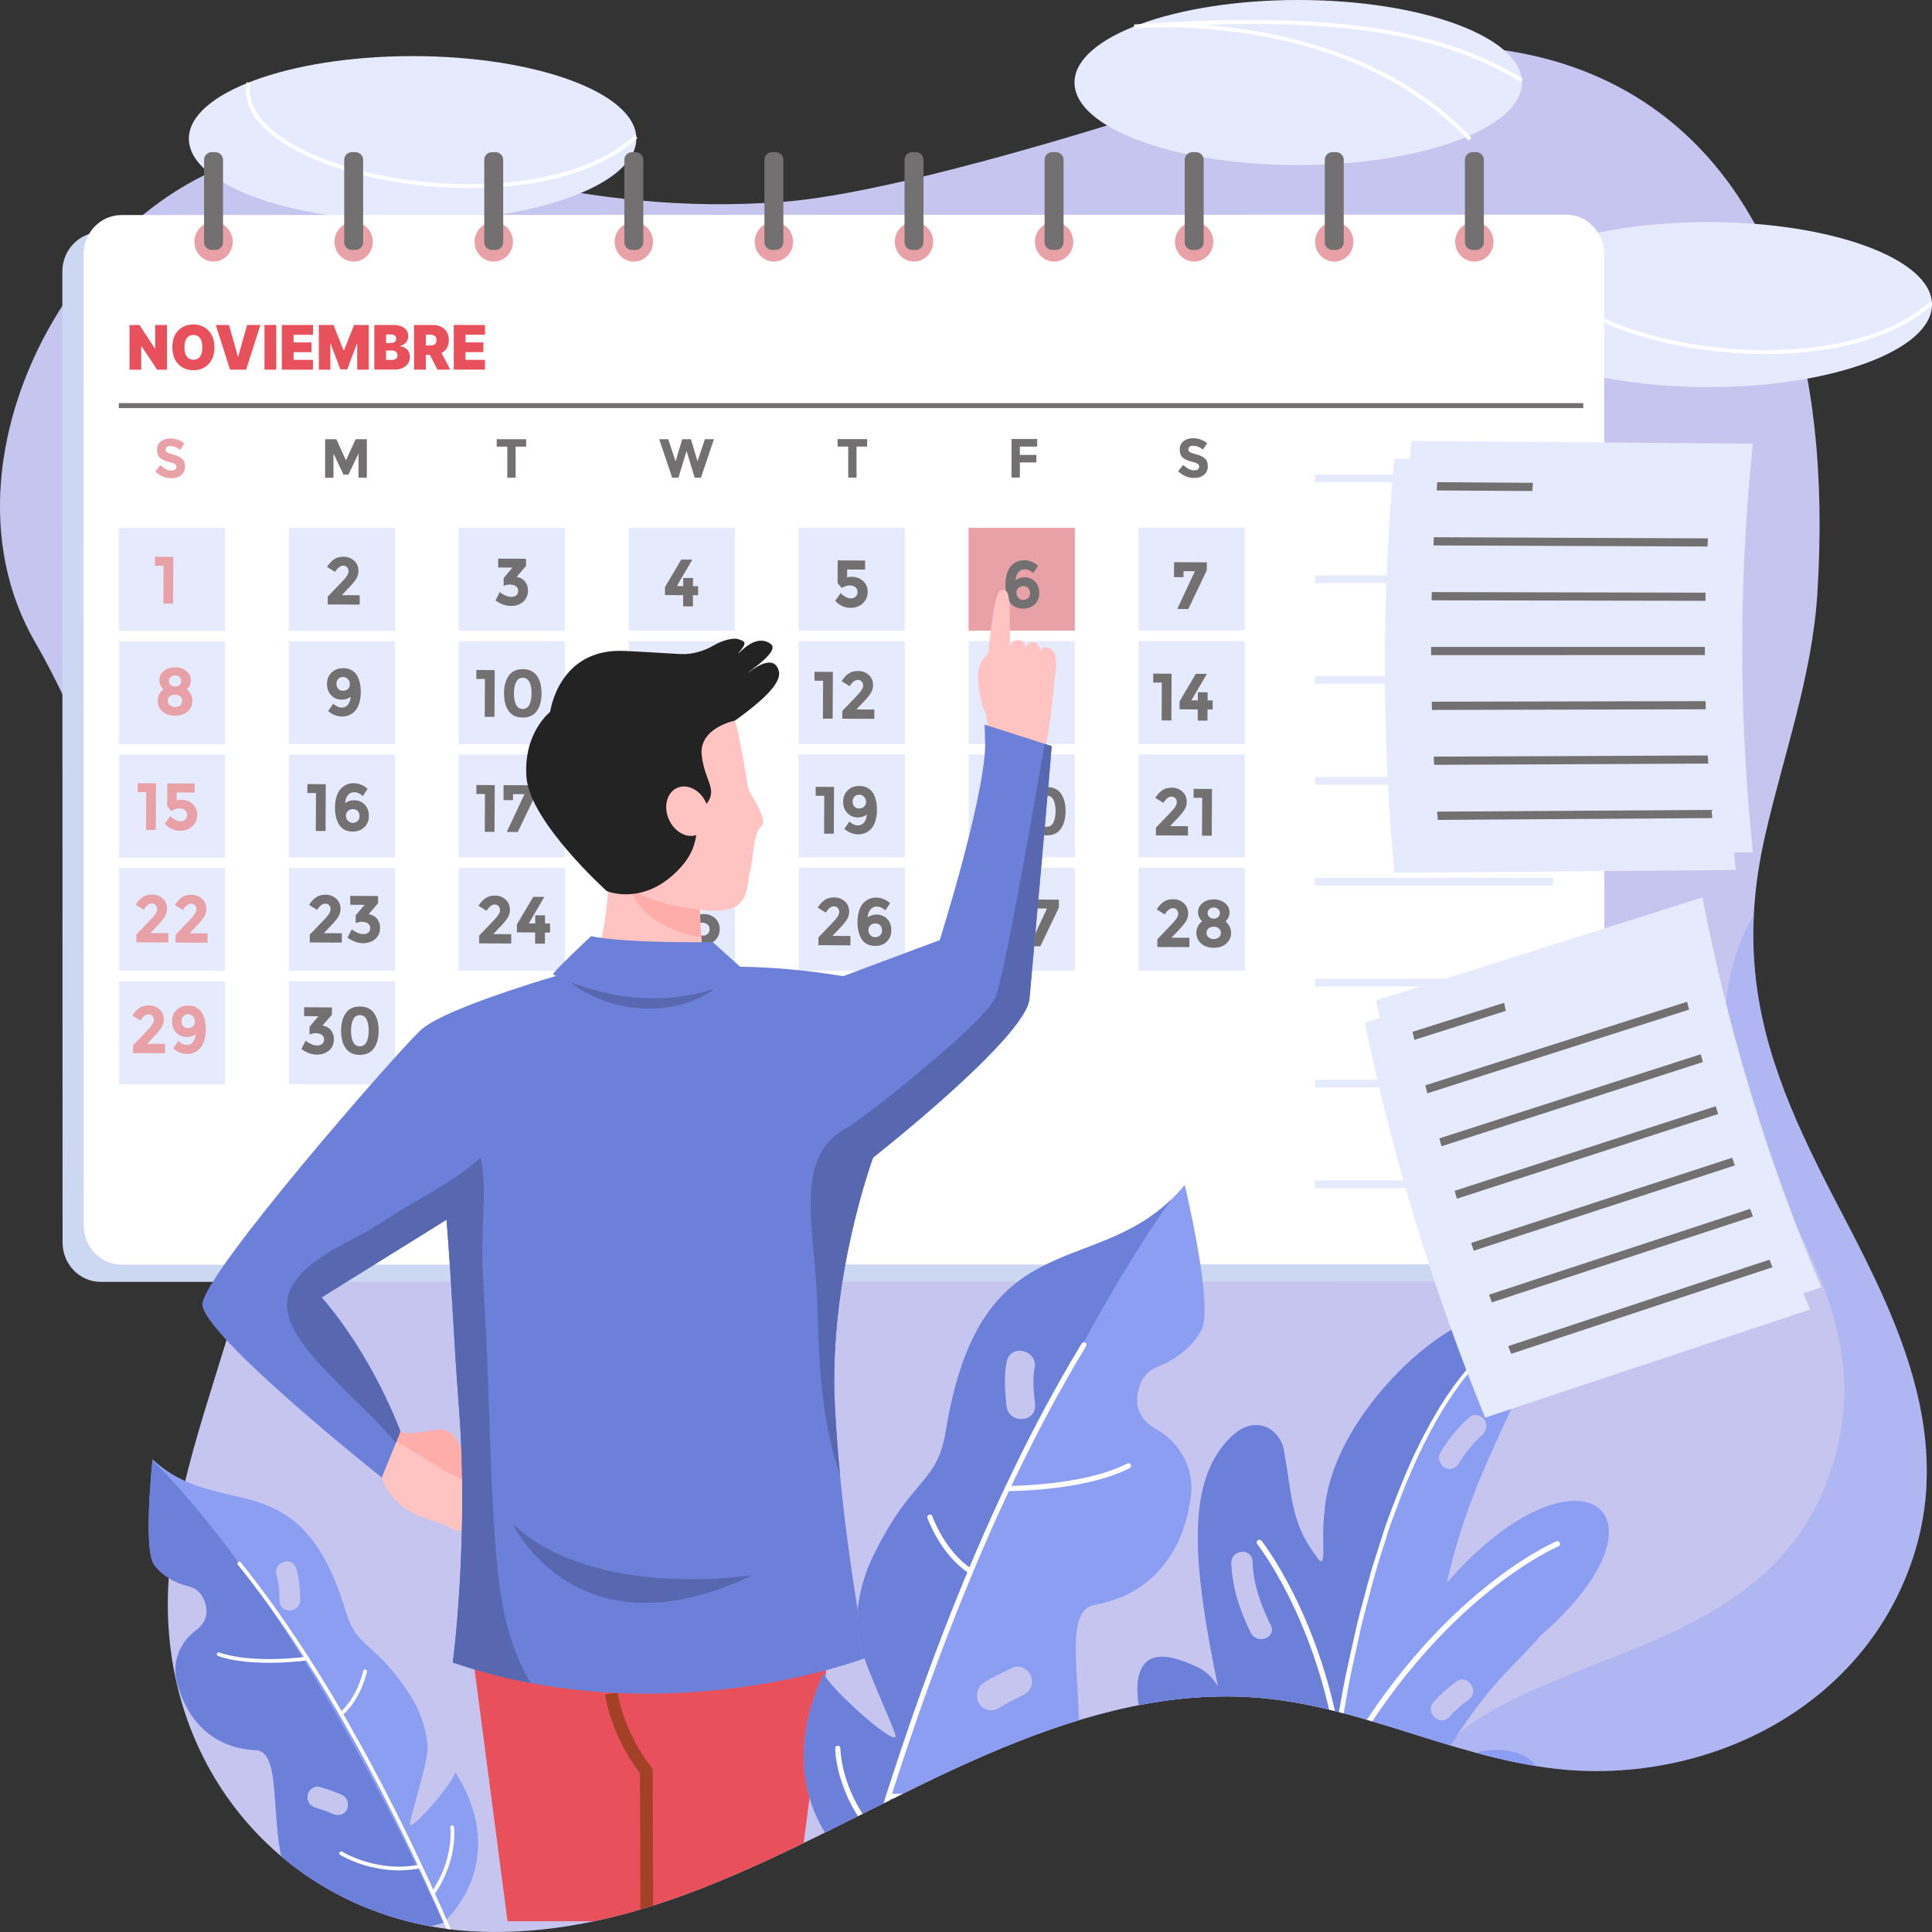 <?xml version="1.0" encoding="UTF-8"?>
<svg xmlns="http://www.w3.org/2000/svg" xmlns:xlink="http://www.w3.org/1999/xlink" viewBox="0 0 500 500">
  <rect x="0" y="0" width="500" height="500" fill="#333333" stroke="none"/>
  <defs>
    <style>
      .cls-1, .cls-2 {
        fill: #8c9ef2;
      }

      .cls-3 {
        stroke-width: 1.4px;
      }

      .cls-3, .cls-4, .cls-5, .cls-6, .cls-7, .cls-8, .cls-9 {
        fill: none;
      }

      .cls-3, .cls-4, .cls-7, .cls-8 {
        stroke: #fff;
      }

      .cls-3, .cls-7, .cls-8 {
        stroke-linecap: round;
        stroke-linejoin: round;
      }

      .cls-10 {
        fill: #fff;
      }

      .cls-11 {
        fill: #6d80d9;
      }

      .cls-4, .cls-6, .cls-9 {
        stroke-miterlimit: 10;
      }

      .cls-12 {
        isolation: isolate;
      }

      .cls-13 {
        fill: #5868b0;
      }

      .cls-14 {
        fill: #737072;
      }

      .cls-6 {
        stroke: #a34127;
        stroke-width: 3.29px;
      }

      .cls-7 {
        stroke-width: 1.34px;
      }

      .cls-15, .cls-16 {
        fill: #e5ebfc;
      }

      .cls-15, .cls-17 {
        mix-blend-mode: multiply;
      }

      .cls-18 {
        fill: #ffadaa;
      }

      .cls-8 {
        stroke-width: .97px;
      }

      .cls-19 {
        fill: #232323;
      }

      .cls-20 {
        fill: #e8a2a7;
      }

      .cls-21 {
        fill: #c6c5f0;
      }

      .cls-17 {
        fill: #ccd7f2;
      }

      .cls-2 {
        opacity: .38;
      }

      .cls-9 {
        stroke: #e5ebfc;
        stroke-width: 2px;
      }

      .cls-22 {
        clip-path: url(#clippath);
      }

      .cls-23 {
        fill: #e8505b;
      }

      .cls-24 {
        fill: #ffc4c2;
      }
    </style>
    <clipPath id="clippath">
      <path class="cls-5" d="M461.83,282.4c-7.83-20.39-10.87-40.53-5.03-66.13,4.75-20.82,12.17-41.17,13.52-62.51,7.89-124.31-64.43-162-149.88-132.33-27.38,9.51-87.97,28.47-117.44,30.77-54.19,4.23-89.36-13.37-120.5-13.84-55.42-.83-103.14,76.73-73.34,127.97,9.68,16.64,16.18,36.32,28.64,50.86,26.37,30.78,10.28,74.54.2,114.56-6.31,25.05-20.67,51.9-6.69,89.64,3.43,9.27,14.23,15.61,17.39,24.31,11.45,31.49,40.5,53.39,76.75,54.25,48.75,1.16,90.26-29.52,133.75-47.51,21.53-8.91,44.04-15.12,67.43-12.99,27.95,2.55,53.1,17.22,81.54,18.75,35.96,1.93,73.1-16.82,86.18-52.94,11.86-32.73-2.93-63.21-17.88-91.71-5.72-10.91-10.77-21.07-14.65-31.16Z"/>
    </clipPath>
  </defs>
  <g class="cls-12">
    <g id="OBJECTS">
      <path class="cls-21" d="M461.83,282.4c-7.83-20.39-10.87-40.53-5.03-66.13,4.75-20.82,12.17-41.17,13.52-62.51,7.89-124.31-64.43-162-149.88-132.33-27.38,9.51-87.97,28.47-117.44,30.77-54.19,4.23-89.36-13.37-120.5-13.84-55.42-.83-103.14,76.73-73.34,127.97,9.68,16.64,16.18,36.32,28.64,50.86,26.37,30.78,36.08,71.36,25.99,111.38-6.31,25.05-16.52,49.17-19.64,74.85-6.39,52.55,30.35,95.32,81.29,96.54,48.75,1.16,90.26-29.52,133.75-47.51,21.53-8.91,44.04-15.12,67.43-12.99,27.95,2.55,53.1,17.22,81.54,18.75,35.96,1.93,73.1-16.82,86.18-52.94,11.86-32.73-2.93-63.21-17.88-91.71-5.72-10.91-10.77-21.07-14.65-31.16Z"/>
      <path class="cls-2" d="M461.83,282.4c-5.63-14.67-8.76-29.23-7.91-45.77-5.64,9.91-8.29,21.18-7.13,33.19,1.66,17.2,10.45,32.26,18.01,47.28,7.27,14.46,13.51,29.86,12.37,46.49-1.05,15.26-7.11,30.08-17.72,40.86-17.85,18.14-43.34,23.76-65.44,34.2-6.94,3.28-14.11,7.21-19.66,12.77,11,3.31,22.13,6.16,33.82,6.79,35.96,1.93,73.1-16.82,86.18-52.94,11.86-32.73-2.93-63.21-17.88-91.71-5.72-10.91-10.77-21.07-14.65-31.16Z"/>
      <g>
        <g>
          <ellipse class="cls-16" cx="106.78" cy="35.88" rx="57.9" ry="21.36"/>
          <path class="cls-4" d="M164.64,35.37c-27.34,25.01-104.74,9.62-100.33-14"/>
        </g>
        <g>
          <ellipse class="cls-16" cx="442.1" cy="78.83" rx="57.9" ry="21.36"/>
          <path class="cls-4" d="M499.96,78.31c-27.34,25.01-104.74,9.62-100.33-14"/>
        </g>
        <g>
          <ellipse class="cls-16" cx="335.98" cy="21.36" rx="57.9" ry="21.36"/>
          <path class="cls-4" d="M393.85,20.85c-21.03-12.92-49-17.59-100.33-14,0,0,54.51-5.2,86.91,29.16"/>
        </g>
      </g>
      <path class="cls-17" d="M409.75,321.47l-.06-251.26c0-5.63-4.43-10.19-9.89-10.19h-16.59s-8,0-8,0l-320.75.08h-8.54s-19.91,0-19.91,0c-5.46,0-9.89,4.57-9.88,10.2l.06,251.26c0,5.63,4.43,10.19,9.89,10.19l373.79-.09c5.46,0,9.89-4.57,9.88-10.2Z"/>
      <path class="cls-10" d="M405.34,327.21l-373.79.09c-5.46,0-9.89-4.56-9.89-10.19l-.06-251.26c0-5.63,4.42-10.2,9.88-10.2l373.79-.09c5.46,0,9.89,4.56,9.89,10.19l.06,251.26c0,5.63-4.42,10.2-9.88,10.2Z"/>
      <rect class="cls-14" x="30.75" y="104.33" width="379" height="1.29"/>
      <g>
        <line class="cls-9" x1="340.34" y1="123.77" x2="401.93" y2="123.77"/>
        <line class="cls-9" x1="340.34" y1="149.88" x2="401.93" y2="149.88"/>
        <line class="cls-9" x1="340.34" y1="175.98" x2="401.93" y2="175.98"/>
        <line class="cls-9" x1="340.34" y1="202.09" x2="401.93" y2="202.09"/>
        <line class="cls-9" x1="340.34" y1="228.19" x2="401.93" y2="228.19"/>
        <line class="cls-9" x1="340.34" y1="254.3" x2="401.93" y2="254.3"/>
        <line class="cls-9" x1="340.34" y1="280.41" x2="401.93" y2="280.41"/>
        <line class="cls-9" x1="340.34" y1="306.51" x2="401.93" y2="306.51"/>
      </g>
      <g>
        <rect class="cls-16" x="162.71" y="165.94" width="27.49" height="26.63"/>
        <rect class="cls-16" x="162.72" y="195.27" width="27.49" height="26.63"/>
        <rect class="cls-16" x="162.72" y="224.6" width="27.49" height="26.63"/>
      </g>
      <g>
        <rect class="cls-16" x="118.73" y="165.95" width="27.49" height="26.63"/>
        <rect class="cls-16" x="118.73" y="195.28" width="27.49" height="26.63"/>
        <rect class="cls-16" x="118.74" y="224.61" width="27.49" height="26.63"/>
      </g>
      <g>
        <rect class="cls-16" x="74.74" y="165.96" width="27.49" height="26.63"/>
        <rect class="cls-16" x="162.7" y="136.61" width="27.49" height="26.63"/>
        <rect class="cls-16" x="118.72" y="136.62" width="27.49" height="26.63"/>
        <rect class="cls-16" x="74.74" y="136.64" width="27.49" height="26.63"/>
        <rect class="cls-16" x="74.75" y="195.29" width="27.49" height="26.63"/>
        <rect class="cls-16" x="74.76" y="224.62" width="27.49" height="26.63"/>
        <rect class="cls-16" x="74.76" y="253.95" width="27.49" height="26.63"/>
      </g>
      <g>
        <rect class="cls-16" x="30.76" y="165.98" width="27.49" height="26.63"/>
        <rect class="cls-16" x="30.75" y="136.65" width="27.49" height="26.63"/>
        <rect class="cls-16" x="30.77" y="195.3" width="27.49" height="26.63"/>
        <rect class="cls-16" x="30.77" y="224.63" width="27.49" height="26.63"/>
        <rect class="cls-16" x="30.78" y="253.96" width="27.49" height="26.63"/>
      </g>
      <g>
        <rect class="cls-16" x="206.68" y="136.6" width="27.49" height="26.63"/>
        <rect class="cls-16" x="206.69" y="165.93" width="27.49" height="26.63"/>
        <rect class="cls-16" x="206.7" y="195.26" width="27.49" height="26.63"/>
        <rect class="cls-16" x="206.71" y="224.59" width="27.49" height="26.63"/>
      </g>
      <g>
        <rect class="cls-20" x="250.67" y="136.59" width="27.49" height="26.63"/>
        <rect class="cls-16" x="250.68" y="165.92" width="27.49" height="26.63"/>
        <rect class="cls-16" x="250.68" y="195.25" width="27.49" height="26.63"/>
        <rect class="cls-16" x="250.69" y="224.57" width="27.49" height="26.63"/>
      </g>
      <g>
        <rect class="cls-16" x="294.65" y="136.58" width="27.49" height="26.63"/>
        <rect class="cls-16" x="294.66" y="165.91" width="27.49" height="26.63"/>
        <rect class="cls-16" x="294.67" y="195.23" width="27.49" height="26.63"/>
        <rect class="cls-16" x="294.67" y="224.56" width="27.49" height="26.63"/>
      </g>
      <g>
        <path class="cls-20" d="M43.16,115.68c-.21.18-.31.41-.31.7,0,.29.13.52.38.69.25.17.84.37,1.76.61.92.23,1.63.58,2.14,1.05.51.47.76,1.14.76,2.04,0,.89-.32,1.62-.97,2.17-.65.56-1.51.83-2.57.83-1.53,0-2.91-.58-4.14-1.75l1.29-1.63c1.04.94,2.01,1.41,2.89,1.41.4,0,.71-.09.93-.26.23-.18.34-.41.34-.71,0-.3-.12-.54-.36-.71-.24-.18-.71-.36-1.42-.53-1.12-.28-1.95-.63-2.47-1.08-.52-.44-.78-1.14-.78-2.08,0-.95.33-1.68.99-2.19.66-.51,1.48-.77,2.47-.77.64,0,1.29.11,1.94.34.64.23,1.21.55,1.69.97l-1.09,1.63c-.84-.66-1.7-.98-2.6-.98-.36,0-.64.09-.85.26Z"/>
        <path class="cls-14" d="M92.79,117.37l-2.61,5.45h-1.28s-2.6-5.45-2.6-5.45v6.27s-2.16,0-2.16,0v-9.97s2.91,0,2.91,0l2.49,5.47,2.5-5.48h2.9s0,9.97,0,9.97h-2.16s0-6.27,0-6.27Z"/>
        <path class="cls-14" d="M133.44,115.59v8.04s-2.15,0-2.15,0v-8.04s-2.74,0-2.74,0v-1.93s7.63,0,7.63,0v1.93s-2.74,0-2.74,0Z"/>
        <path class="cls-14" d="M174.85,119.39l1.71-5.73h2.25s1.7,5.73,1.7,5.73l1.92-5.73h2.34s-3.37,9.97-3.37,9.97h-1.6s-2.12-6.93-2.12-6.93l-2.1,6.93h-1.61s-3.38-9.97-3.38-9.97h2.34s1.91,5.73,1.91,5.73Z"/>
        <path class="cls-14" d="M221.67,115.57v8.04s-2.15,0-2.15,0v-8.04s-2.74,0-2.74,0v-1.93s7.63,0,7.63,0v1.93s-2.74,0-2.74,0Z"/>
        <path class="cls-14" d="M268.42,113.63v1.95s-4.48,0-4.48,0v2.15s4.26,0,4.26,0v1.95s-4.26,0-4.26,0v3.91s-2.16,0-2.16,0v-9.97s6.63,0,6.63,0Z"/>
        <path class="cls-14" d="M307.85,115.61c-.21.18-.31.41-.31.7s.13.52.38.69c.25.17.84.37,1.76.61.92.23,1.63.58,2.14,1.05.51.47.76,1.14.76,2.04,0,.89-.32,1.62-.97,2.17-.65.56-1.51.83-2.57.83-1.53,0-2.91-.58-4.14-1.75l1.29-1.63c1.04.94,2,1.41,2.89,1.41.4,0,.71-.09.93-.26.23-.18.34-.41.34-.71,0-.3-.12-.54-.36-.71-.24-.18-.71-.36-1.42-.53-1.12-.28-1.95-.63-2.47-1.08-.52-.44-.78-1.14-.78-2.08,0-.95.33-1.68.99-2.19.66-.51,1.48-.77,2.47-.77.64,0,1.29.11,1.94.34.64.23,1.21.55,1.69.97l-1.09,1.63c-.84-.66-1.7-.98-2.6-.98-.36,0-.64.09-.85.26Z"/>
        <g>
          <path class="cls-23" d="M43.21,84.12v11.55s-2.54,0-2.54,0l-4.05-6.07h-.07v6.07s-3.04,0-3.04,0v-11.55s2.58,0,2.58,0l3.98,6.04h.09v-6.05s3.04,0,3.04,0Z"/>
          <path class="cls-23" d="M55.5,89.89c0,1.29-.24,2.37-.73,3.25-.48.88-1.14,1.55-1.96,2-.82.45-1.74.68-2.76.68-1.02,0-1.94-.23-2.76-.68-.82-.46-1.48-1.13-1.96-2.01s-.73-1.96-.73-3.24c0-1.29.24-2.37.72-3.25.48-.88,1.14-1.55,1.96-2,.82-.45,1.74-.68,2.76-.68,1.01,0,1.93.23,2.76.68.82.45,1.48,1.12,1.96,2,.49.88.73,1.96.73,3.25ZM52.37,89.89c0-.69-.09-1.28-.27-1.75-.18-.48-.44-.84-.78-1.08-.34-.25-.77-.37-1.27-.37-.5,0-.93.12-1.27.37-.34.25-.6.61-.78,1.08s-.26,1.06-.26,1.75.09,1.28.27,1.75.44.84.78,1.08c.34.25.77.37,1.27.37.5,0,.93-.12,1.27-.37s.61-.61.78-1.08c.18-.48.26-1.06.26-1.75Z"/>
          <path class="cls-23" d="M59.26,84.11l2.3,8.14h.09l2.3-8.14h3.44s-3.69,11.55-3.69,11.55h-4.16s-3.7-11.55-3.7-11.55h3.44Z"/>
          <path class="cls-23" d="M71.49,84.11v11.55s-3.04,0-3.04,0v-11.55s3.04,0,3.04,0Z"/>
          <path class="cls-23" d="M72.94,95.66v-11.55s8.07,0,8.07,0v2.53s-5.03,0-5.03,0v1.98s4.62,0,4.62,0v2.53s-4.62,0-4.62,0v1.99s5.01,0,5.01,0v2.53s-8.05,0-8.05,0Z"/>
          <path class="cls-23" d="M82.52,84.11h3.79s2.6,6.54,2.6,6.54h.13l2.6-6.54h3.79s0,11.55,0,11.55h-2.98s0-6.68,0-6.68h-.09l-2.49,6.59h-1.79s-2.5-6.63-2.5-6.63h-.09v6.72s-2.97,0-2.97,0v-11.55Z"/>
          <path class="cls-23" d="M96.88,95.66v-11.55s4.85,0,4.85,0c.85,0,1.57.12,2.15.35s1.02.57,1.32,1c.3.43.45.94.45,1.53,0,.42-.09.81-.27,1.16-.18.35-.43.64-.76.88-.32.24-.7.4-1.14.49v.11c.48.02.92.14,1.31.37.39.23.71.55.94.95.23.4.35.88.35,1.42,0,.63-.16,1.19-.48,1.69-.32.49-.77.88-1.36,1.16-.59.28-1.29.42-2.1.42h-5.27ZM99.92,88.77h1.25c.27,0,.5-.04.71-.13s.36-.21.48-.38c.12-.16.17-.36.17-.6,0-.36-.12-.63-.37-.82-.25-.19-.56-.28-.94-.28h-1.29s0,2.21,0,2.21ZM99.92,93.15h1.42c.51,0,.89-.1,1.15-.3.26-.2.38-.49.38-.88,0-.27-.06-.5-.18-.69-.12-.19-.29-.33-.51-.43-.22-.1-.49-.15-.8-.15h-1.47s0,2.44,0,2.44Z"/>
          <path class="cls-23" d="M107.16,95.65v-11.55s4.83,0,4.83,0c.83,0,1.56.16,2.18.47.62.31,1.11.76,1.46,1.35.35.59.52,1.29.52,2.11s-.18,1.52-.53,2.09c-.36.57-.85,1-1.49,1.29-.64.29-1.39.44-2.24.44h-2.89s0-2.44,0-2.44h2.28c.36,0,.66-.05.92-.14.25-.09.45-.24.58-.44s.21-.47.21-.8-.07-.6-.21-.81c-.14-.21-.33-.36-.59-.46-.25-.1-.56-.15-.92-.15h-1.07v9.05s-3.04,0-3.04,0ZM113.72,90.35l2.8,5.3h-3.3s-2.74-5.3-2.74-5.3h3.24Z"/>
          <path class="cls-23" d="M117.44,95.65v-11.55s8.07,0,8.07,0v2.53s-5.03,0-5.03,0v1.98s4.62,0,4.62,0v2.53s-4.62,0-4.62,0v1.99s5.01,0,5.01,0v2.53s-8.05,0-8.05,0Z"/>
        </g>
        <path class="cls-20" d="M40.11,144.09l4.75.03-.06,12.1h-2.52s.05-9.81.05-9.81h-2.23s.01-2.32.01-2.32Z"/>
        <path class="cls-14" d="M89.75,149.07c.3-.43.45-.85.45-1.25,0-.41-.13-.74-.38-1.02-.26-.27-.59-.41-.99-.41-.74,0-1.44.54-2.11,1.62l-2.09-1.29c.55-.87,1.16-1.53,1.82-1.98.66-.45,1.49-.67,2.51-.66,1.01,0,1.9.34,2.67,1.01.76.67,1.14,1.57,1.14,2.71,0,.62-.16,1.22-.47,1.79-.31.57-.88,1.3-1.71,2.18l-2.13,2.26,4.63.02v2.42s-8.29-.04-8.29-.04v-2.01s3.47-3.62,3.47-3.62c.7-.72,1.2-1.3,1.49-1.73Z"/>
        <path class="cls-14" d="M128.93,146.87v-2.3s7.2.04,7.2.04v1.87s-2.42,2.81-2.42,2.81c.94.17,1.67.58,2.18,1.23.51.66.77,1.41.76,2.26,0,1.27-.43,2.26-1.27,2.98-.84.72-1.91,1.07-3.21,1.06-1.3,0-2.61-.49-3.94-1.44l1.09-2.14c1.1.81,2.09,1.22,2.97,1.23.52,0,.96-.13,1.3-.39.34-.27.51-.65.52-1.15,0-.5-.19-.9-.58-1.2-.39-.3-.93-.45-1.63-.45-.37,0-.89.1-1.56.32v-1.99s2.28-2.72,2.28-2.72l-3.68-.02Z"/>
        <path class="cls-14" d="M176.82,151.69v-2.11s2.53.01,2.53.01v2.11s1.32,0,1.32,0v2.34s-1.34,0-1.34,0v2.89s-2.53-.01-2.53-.01v-2.89s-4.71-.03-4.71-.03v-2.06s4.23-7.13,4.23-7.13l2.86.02-4.02,6.85h1.66Z"/>
        <path class="cls-14" d="M223.89,145.07v2.34s-4.65-.02-4.65-.02v2.03c.34-.1.73-.15,1.18-.15,1.13,0,2.1.36,2.92,1.07.81.71,1.22,1.66,1.21,2.86s-.43,2.18-1.28,2.96c-.85.77-1.9,1.16-3.14,1.15-1.59,0-2.91-.62-3.97-1.84l1.39-1.97c.1.1.24.23.4.38.17.15.47.35.92.6.45.25.89.38,1.34.38.45,0,.85-.13,1.19-.41.35-.28.53-.69.53-1.23,0-.54-.18-.96-.56-1.26-.37-.3-.86-.45-1.45-.45-.59,0-1.28.21-2.07.65l-1.08-1.22.03-5.91,7.09.04Z"/>
        <path class="cls-14" d="M265.25,147.33c-.73,0-1.29.24-1.69.74-.4.5-.65,1.18-.74,2.05.73-.48,1.5-.72,2.32-.72,1.1,0,2.01.38,2.74,1.12.73.74,1.09,1.73,1.08,2.96,0,1.23-.4,2.21-1.2,2.94-.79.74-1.79,1.1-2.99,1.09-.83,0-1.55-.17-2.16-.51-.61-.33-1.08-.79-1.41-1.38-.67-1.15-.99-2.58-.99-4.3,0-1.11.14-2.08.41-2.91.27-.84.63-1.49,1.09-1.98.9-.96,2.01-1.44,3.33-1.44.55,0,1.07.09,1.57.26.5.17.88.34,1.15.52.27.18.56.4.89.66l-1.25,1.9c-.07-.07-.16-.16-.29-.28-.13-.11-.38-.27-.76-.45-.38-.19-.75-.28-1.11-.28ZM264.89,151.69c-.52,0-.96.16-1.31.47-.35.32-.53.73-.53,1.24,0,.51.16.94.5,1.31.33.36.75.55,1.26.55.5,0,.92-.16,1.26-.48.34-.32.51-.74.51-1.25,0-.51-.15-.95-.45-1.3-.3-.35-.71-.53-1.23-.54Z"/>
        <path class="cls-14" d="M303.83,149.37l.02-3.88,8.48.05v2.04s-4.81,10.04-4.81,10.04l-2.85-.02,4.58-9.76-2.96-.02v1.56s-2.46-.01-2.46-.01Z"/>
        <path class="cls-20" d="M42.42,173.64c.78-.63,1.75-.94,2.92-.94,1.17,0,2.13.33,2.9.97.77.64,1.15,1.42,1.15,2.35,0,.93-.36,1.73-1.05,2.39.97.78,1.45,1.8,1.45,3.06,0,1.06-.42,1.95-1.26,2.68-.83.72-1.91,1.08-3.25,1.07-1.33,0-2.41-.37-3.24-1.11-.82-.73-1.23-1.63-1.23-2.69,0-1.26.5-2.27,1.48-3.04-.7-.69-1.05-1.49-1.05-2.41,0-.92.4-1.7,1.18-2.33ZM44.01,182.56c.39.27.81.41,1.27.41.46,0,.89-.13,1.28-.4.39-.27.59-.66.59-1.19,0-.52-.19-.92-.56-1.2-.38-.28-.81-.42-1.29-.42-.48,0-.91.13-1.29.41-.38.28-.57.67-.58,1.19,0,.52.19.92.58,1.19ZM44.2,177.27c.32.28.69.42,1.11.42.43,0,.8-.13,1.12-.41.32-.28.48-.62.48-1.03,0-.41-.15-.75-.46-1.03-.31-.28-.69-.42-1.12-.42-.44,0-.81.13-1.13.41-.32.28-.48.62-.48,1.03,0,.41.16.75.47,1.03Z"/>
        <path class="cls-14" d="M88.34,183.13c.73,0,1.29-.24,1.69-.74.4-.5.65-1.18.74-2.05-.72.49-1.49.74-2.32.73-1.1,0-2.01-.38-2.74-1.13s-1.09-1.73-1.08-2.96c0-1.22.41-2.21,1.2-2.95.79-.74,1.79-1.11,2.99-1.1.83,0,1.55.17,2.15.5.61.33,1.08.79,1.43,1.38.65,1.15.98,2.58.97,4.3,0,1.11-.14,2.08-.41,2.91-.27.84-.63,1.5-1.08,1.98-.92.97-2.04,1.44-3.35,1.44-.55,0-1.07-.09-1.58-.26-.5-.17-.88-.34-1.14-.51-.26-.17-.55-.39-.89-.65l1.32-1.9c.08.07.18.16.31.27.13.11.38.26.75.45.37.19.71.28,1.04.28ZM88.72,178.77c.52,0,.96-.15,1.3-.46.35-.31.52-.72.53-1.23,0-.51-.16-.95-.5-1.32-.33-.37-.75-.56-1.26-.56-.51,0-.92.16-1.24.49-.32.33-.48.75-.48,1.25,0,.51.14.94.43,1.29.29.35.69.53,1.22.53Z"/>
        <g>
          <path class="cls-14" d="M123.28,173.39l4.75.03-.06,12.1h-2.52s.05-9.81.05-9.81h-2.23s.01-2.32.01-2.32Z"/>
          <path class="cls-14" d="M135.26,185.7c-1.62,0-2.84-.58-3.64-1.73-.8-1.14-1.19-2.66-1.18-4.56,0-1.9.42-3.42,1.23-4.55.81-1.13,2.03-1.69,3.65-1.68,1.62,0,2.83.58,3.64,1.72.8,1.14,1.2,2.66,1.19,4.56,0,1.9-.42,3.41-1.23,4.55-.81,1.13-2.03,1.7-3.65,1.69ZM133.57,176.51c-.37.74-.56,1.71-.57,2.92,0,1.21.17,2.19.54,2.93.37.74.94,1.11,1.72,1.12.78,0,1.36-.36,1.74-1.1.37-.74.56-1.71.57-2.92,0-1.21-.17-2.19-.54-2.93-.37-.74-.94-1.11-1.72-1.12-.78,0-1.36.36-1.74,1.1Z"/>
        </g>
        <g>
          <path class="cls-14" d="M170.35,173.3l4.75.03-.06,12.1h-2.52s.05-9.81.05-9.81h-2.23s.01-2.32.01-2.32Z"/>
          <path class="cls-14" d="M177.12,173.34l4.75.03-.06,12.1h-2.52s.05-9.81.05-9.81h-2.23s.01-2.32.01-2.32Z"/>
        </g>
        <g>
          <path class="cls-14" d="M210.8,173.86l4.75.03-.06,12.1h-2.52s.05-9.81.05-9.81h-2.23s.01-2.32.01-2.32Z"/>
          <path class="cls-14" d="M222.93,178.64c.3-.43.45-.85.45-1.25,0-.4-.13-.74-.38-1.02-.26-.27-.59-.41-.99-.41-.74,0-1.44.53-2.11,1.62l-2.09-1.29c.55-.88,1.16-1.54,1.82-1.98.66-.45,1.49-.67,2.51-.66,1.01,0,1.9.34,2.67,1.01.76.67,1.14,1.57,1.14,2.71,0,.62-.16,1.22-.47,1.79-.31.57-.88,1.3-1.71,2.18l-2.13,2.26,4.64.02v2.42s-8.29-.04-8.29-.04v-2.01s3.47-3.62,3.47-3.62c.7-.72,1.2-1.3,1.49-1.73Z"/>
        </g>
        <g>
          <path class="cls-14" d="M254.62,174.09l4.75.03-.06,12.1h-2.52s.05-9.81.05-9.81h-2.23s.01-2.32.01-2.32Z"/>
          <path class="cls-14" d="M262.12,176.44v-2.3s7.2.04,7.2.04v1.87s-2.42,2.81-2.42,2.81c.94.17,1.67.58,2.18,1.23.51.66.77,1.41.76,2.26,0,1.27-.43,2.26-1.27,2.98-.84.72-1.91,1.07-3.21,1.06-1.3,0-2.61-.49-3.94-1.44l1.09-2.14c1.1.81,2.09,1.22,2.97,1.23.52,0,.96-.13,1.3-.39.34-.27.51-.65.52-1.15,0-.5-.19-.9-.58-1.2-.39-.3-.93-.45-1.63-.45-.37,0-.89.1-1.56.32v-1.99s2.28-2.72,2.28-2.72l-3.68-.02Z"/>
        </g>
        <g>
          <path class="cls-14" d="M298.46,174.33l4.75.03-.06,12.1h-2.52s.05-9.81.05-9.81h-2.23s.01-2.32.01-2.32Z"/>
          <path class="cls-14" d="M310,181.26v-2.11s2.53.01,2.53.01v2.11s1.31,0,1.31,0v2.34s-1.34,0-1.34,0v2.89s-2.53-.01-2.53-.01v-2.89s-4.71-.03-4.71-.03v-2.06s4.23-7.13,4.23-7.13l2.86.02-4.02,6.85h1.66Z"/>
        </g>
        <g>
          <path class="cls-20" d="M35.63,202.69l4.75.03-.06,12.1h-2.52s.05-9.81.05-9.81h-2.23s.01-2.32.01-2.32Z"/>
          <path class="cls-20" d="M50.38,202.77v2.34s-4.65-.02-4.65-.02v2.03c.34-.1.73-.15,1.18-.15,1.13,0,2.1.36,2.92,1.07.81.71,1.22,1.66,1.21,2.86s-.43,2.18-1.28,2.96c-.85.77-1.9,1.16-3.14,1.15-1.59,0-2.91-.62-3.97-1.84l1.39-1.97c.1.1.24.23.4.38.17.15.47.35.92.6.45.25.89.38,1.34.38.45,0,.85-.13,1.19-.41.35-.28.53-.69.53-1.23,0-.54-.18-.96-.56-1.26-.37-.3-.86-.45-1.45-.45-.59,0-1.28.21-2.07.65l-1.08-1.22.03-5.91,7.09.04Z"/>
        </g>
        <g>
          <path class="cls-14" d="M79.56,202.92l4.75.03-.06,12.1h-2.52s.05-9.81.05-9.81h-2.23s.01-2.32.01-2.32Z"/>
          <path class="cls-14" d="M91.74,205.03c-.73,0-1.29.24-1.69.74s-.65,1.18-.74,2.05c.73-.48,1.5-.72,2.32-.72,1.1,0,2.01.38,2.74,1.12.73.74,1.09,1.73,1.08,2.96,0,1.23-.4,2.21-1.2,2.94-.79.74-1.79,1.1-2.99,1.09-.83,0-1.55-.17-2.16-.51-.61-.33-1.08-.79-1.41-1.38-.67-1.15-.99-2.58-.99-4.3,0-1.11.14-2.08.41-2.91.27-.84.63-1.49,1.09-1.98.9-.96,2.01-1.44,3.33-1.44.55,0,1.07.09,1.57.26.49.17.88.34,1.15.52.27.18.56.4.89.66l-1.25,1.9c-.07-.07-.16-.16-.29-.28-.13-.11-.38-.27-.76-.45-.38-.19-.75-.28-1.11-.28ZM91.37,209.39c-.52,0-.96.16-1.31.47-.35.32-.53.73-.53,1.24,0,.51.16.94.5,1.31.33.36.75.55,1.26.55.5,0,.92-.16,1.26-.48.34-.32.51-.74.51-1.25,0-.51-.15-.95-.45-1.3-.3-.35-.71-.53-1.23-.54Z"/>
        </g>
        <g>
          <path class="cls-14" d="M123.29,203.16l4.75.03-.06,12.1h-2.52s.05-9.81.05-9.81h-2.23s.01-2.32.01-2.32Z"/>
          <path class="cls-14" d="M130.31,207.07l.02-3.88,8.48.05v2.04s-4.81,10.04-4.81,10.04l-2.85-.02,4.58-9.76-2.96-.02v1.56s-2.46-.01-2.46-.01Z"/>
        </g>
        <g>
          <path class="cls-14" d="M167.28,203.39l4.75.03-.06,12.1h-2.52s.05-9.81.05-9.81h-2.23s.01-2.32.01-2.32Z"/>
          <path class="cls-14" d="M176,204.11c.78-.63,1.75-.94,2.92-.94,1.17,0,2.13.33,2.9.97.77.64,1.15,1.42,1.15,2.35,0,.93-.36,1.73-1.05,2.39.97.78,1.45,1.8,1.45,3.06,0,1.06-.42,1.96-1.26,2.68-.83.72-1.91,1.08-3.25,1.07-1.33,0-2.41-.37-3.24-1.11-.82-.73-1.23-1.63-1.23-2.69,0-1.26.5-2.27,1.48-3.04-.7-.68-1.05-1.49-1.05-2.41,0-.92.4-1.7,1.18-2.33ZM177.6,213.03c.39.27.81.41,1.27.41.46,0,.89-.13,1.28-.4.39-.27.59-.66.59-1.18,0-.52-.19-.92-.56-1.2-.38-.28-.81-.42-1.29-.42-.48,0-.91.13-1.29.41-.38.28-.57.67-.58,1.19,0,.52.19.92.58,1.19ZM177.78,207.74c.32.28.69.42,1.11.42.43,0,.8-.13,1.12-.41.32-.28.48-.62.48-1.03s-.15-.75-.46-1.03c-.31-.28-.69-.42-1.12-.42-.44,0-.81.13-1.13.41-.32.28-.48.62-.48,1.03,0,.41.16.75.47,1.03Z"/>
        </g>
        <g>
          <path class="cls-14" d="M211.1,203.63l4.75.03-.06,12.1h-2.52s.05-9.81.05-9.81h-2.23s.01-2.32.01-2.32Z"/>
          <path class="cls-14" d="M221.92,213.61c.73,0,1.29-.24,1.69-.74.4-.5.65-1.18.74-2.05-.72.49-1.49.74-2.32.73-1.1,0-2.01-.38-2.74-1.13-.73-.75-1.09-1.74-1.08-2.96,0-1.22.41-2.21,1.2-2.95.79-.74,1.79-1.11,2.99-1.1.83,0,1.55.17,2.15.51.61.33,1.08.79,1.43,1.38.65,1.15.98,2.58.97,4.3,0,1.11-.14,2.08-.41,2.91-.27.84-.63,1.49-1.08,1.98-.92.97-2.04,1.44-3.35,1.44-.55,0-1.08-.09-1.58-.26-.5-.17-.88-.34-1.14-.51-.26-.17-.55-.39-.89-.65l1.32-1.9c.08.07.18.16.31.27.13.11.38.26.75.45.37.19.71.28,1.04.28ZM222.3,209.24c.52,0,.96-.15,1.3-.46.35-.31.52-.72.53-1.23,0-.51-.16-.95-.5-1.32-.33-.37-.75-.56-1.26-.56-.5,0-.92.16-1.24.49-.32.33-.48.75-.48,1.25,0,.51.14.94.43,1.29.29.35.7.53,1.22.53Z"/>
        </g>
        <g>
          <path class="cls-14" d="M260.86,208.61c.3-.43.45-.85.45-1.25,0-.4-.13-.74-.38-1.02-.26-.27-.59-.41-.99-.41-.74,0-1.44.54-2.11,1.62l-2.09-1.29c.55-.87,1.16-1.53,1.82-1.98.66-.45,1.49-.67,2.51-.66,1.01,0,1.9.34,2.67,1.01.76.67,1.14,1.57,1.14,2.71,0,.62-.16,1.22-.47,1.79-.31.57-.88,1.3-1.71,2.18l-2.13,2.26,4.64.02v2.42s-8.29-.04-8.29-.04v-2.01s3.47-3.62,3.47-3.62c.7-.72,1.2-1.3,1.49-1.73Z"/>
          <path class="cls-14" d="M270.88,216.19c-1.62,0-2.84-.58-3.64-1.73-.8-1.14-1.19-2.66-1.18-4.56,0-1.9.42-3.41,1.23-4.55.81-1.13,2.03-1.69,3.65-1.68,1.62,0,2.83.58,3.64,1.72.8,1.14,1.2,2.66,1.19,4.56s-.42,3.41-1.23,4.55c-.81,1.13-2.03,1.7-3.65,1.69ZM269.19,207c-.37.74-.56,1.71-.57,2.92,0,1.21.17,2.19.54,2.93.36.74.94,1.11,1.72,1.12.78,0,1.36-.36,1.73-1.1.37-.74.56-1.71.57-2.92,0-1.21-.17-2.19-.54-2.93-.36-.74-.94-1.11-1.72-1.12-.78,0-1.36.36-1.74,1.1Z"/>
        </g>
        <g>
          <path class="cls-14" d="M304.11,208.84c.3-.43.45-.85.45-1.25,0-.4-.13-.74-.38-1.02-.26-.27-.59-.41-.99-.41-.74,0-1.44.54-2.11,1.62l-2.09-1.29c.55-.87,1.16-1.53,1.82-1.98.66-.45,1.49-.67,2.51-.66,1.01,0,1.9.34,2.67,1.01.76.67,1.14,1.57,1.14,2.71,0,.62-.16,1.22-.47,1.79-.31.57-.88,1.3-1.71,2.18l-2.13,2.26,4.63.02v2.42s-8.29-.04-8.29-.04v-2.01s3.47-3.62,3.47-3.62c.7-.72,1.2-1.3,1.49-1.73Z"/>
          <path class="cls-14" d="M308.91,204.15l4.75.03-.06,12.1h-2.52s.05-9.81.05-9.81h-2.23s.01-2.32.01-2.32Z"/>
        </g>
        <g>
          <path class="cls-20" d="M40.22,236.5c.3-.43.45-.85.45-1.25,0-.41-.13-.74-.38-1.02-.26-.27-.59-.41-.99-.41-.74,0-1.44.54-2.11,1.62l-2.09-1.29c.55-.87,1.16-1.53,1.82-1.98.66-.45,1.49-.67,2.51-.66,1.01,0,1.9.34,2.67,1.01.76.67,1.14,1.57,1.14,2.72,0,.62-.16,1.22-.47,1.79-.31.57-.88,1.3-1.71,2.18l-2.13,2.26,4.64.02v2.42s-8.29-.04-8.29-.04v-2.01s3.47-3.62,3.47-3.62c.7-.72,1.2-1.3,1.49-1.73Z"/>
          <path class="cls-20" d="M50.38,236.56c.3-.43.45-.85.45-1.25,0-.41-.13-.74-.38-1.02-.26-.27-.59-.41-.99-.41-.74,0-1.44.54-2.11,1.62l-2.09-1.29c.55-.87,1.16-1.53,1.82-1.98.66-.45,1.49-.67,2.51-.66,1.01,0,1.9.34,2.67,1.01.76.67,1.14,1.57,1.14,2.72,0,.62-.16,1.22-.47,1.79-.31.57-.88,1.3-1.71,2.18l-2.13,2.26,4.63.02v2.42s-8.29-.04-8.29-.04v-2.01s3.47-3.62,3.47-3.62c.7-.72,1.2-1.3,1.49-1.73Z"/>
        </g>
        <g>
          <path class="cls-14" d="M85.11,236.54c.3-.43.45-.85.45-1.25,0-.4-.13-.74-.38-1.02-.26-.27-.59-.41-.99-.41-.74,0-1.44.54-2.11,1.62l-2.09-1.29c.55-.87,1.16-1.53,1.82-1.98.66-.45,1.49-.67,2.51-.66,1.01,0,1.9.34,2.67,1.01.76.67,1.14,1.57,1.14,2.71,0,.62-.16,1.22-.47,1.79-.31.57-.88,1.3-1.71,2.18l-2.13,2.26,4.64.02v2.42s-8.29-.04-8.29-.04v-2.01s3.47-3.62,3.47-3.62c.7-.72,1.2-1.3,1.49-1.73Z"/>
          <path class="cls-14" d="M90.64,234.15v-2.3s7.2.04,7.2.04v1.87s-2.42,2.81-2.42,2.81c.94.17,1.67.58,2.18,1.23.51.66.77,1.41.76,2.26,0,1.27-.43,2.26-1.27,2.98-.84.72-1.91,1.07-3.21,1.06-1.3,0-2.61-.49-3.94-1.44l1.09-2.14c1.1.81,2.09,1.22,2.97,1.23.52,0,.96-.13,1.3-.39.34-.27.51-.65.52-1.15,0-.5-.19-.9-.58-1.2-.39-.3-.93-.45-1.63-.45-.37,0-.89.1-1.56.32v-1.99s2.28-2.72,2.28-2.72l-3.68-.02Z"/>
        </g>
        <g>
          <path class="cls-14" d="M128.95,236.77c.3-.43.45-.85.45-1.25,0-.4-.13-.74-.38-1.02-.26-.27-.59-.41-.99-.41-.74,0-1.44.54-2.11,1.62l-2.09-1.29c.55-.87,1.16-1.53,1.82-1.98.66-.45,1.49-.67,2.51-.66,1.01,0,1.9.34,2.67,1.01.76.67,1.14,1.57,1.14,2.72,0,.62-.16,1.22-.47,1.79-.31.57-.88,1.3-1.71,2.18l-2.13,2.26,4.64.02v2.42s-8.29-.04-8.29-.04v-2.01s3.47-3.62,3.47-3.62c.7-.72,1.2-1.3,1.49-1.73Z"/>
          <path class="cls-14" d="M138.52,238.98v-2.11s2.53.01,2.53.01v2.11s1.31,0,1.31,0v2.34s-1.34,0-1.34,0v2.89s-2.53-.01-2.53-.01v-2.89s-4.71-.03-4.71-.03v-2.06s4.23-7.13,4.23-7.13l2.86.02-4.02,6.85h1.66Z"/>
        </g>
        <g>
          <path class="cls-14" d="M172.82,237c.3-.43.45-.85.45-1.25,0-.4-.13-.74-.38-1.02-.26-.27-.59-.41-.99-.41-.74,0-1.44.54-2.11,1.62l-2.09-1.29c.55-.88,1.16-1.53,1.82-1.98.66-.45,1.49-.67,2.51-.66,1.01,0,1.9.34,2.67,1.01.76.67,1.14,1.57,1.14,2.72,0,.62-.16,1.22-.47,1.79-.31.57-.88,1.3-1.71,2.18l-2.13,2.26,4.63.02v2.42s-8.29-.04-8.29-.04v-2.01s3.47-3.62,3.47-3.62c.7-.72,1.2-1.3,1.49-1.73Z"/>
          <path class="cls-14" d="M185.6,232.35v2.34s-4.65-.02-4.65-.02v2.03c.34-.1.73-.15,1.18-.15,1.13,0,2.1.36,2.92,1.07.81.71,1.22,1.66,1.21,2.86s-.43,2.18-1.28,2.96c-.85.77-1.9,1.16-3.14,1.15-1.59,0-2.91-.62-3.97-1.84l1.39-1.97c.1.1.24.23.4.38.17.15.47.35.92.6.45.25.89.38,1.34.38.45,0,.85-.13,1.19-.41.35-.28.53-.68.53-1.23,0-.54-.18-.96-.56-1.26-.37-.3-.86-.45-1.45-.45-.59,0-1.28.21-2.07.65l-1.08-1.22.03-5.91,7.09.04Z"/>
        </g>
        <g>
          <path class="cls-14" d="M216.74,237.24c.3-.43.45-.85.45-1.25,0-.4-.13-.74-.38-1.02-.26-.27-.59-.41-.99-.41-.74,0-1.44.54-2.11,1.62l-2.09-1.29c.55-.87,1.16-1.53,1.82-1.98.66-.45,1.49-.67,2.51-.66,1.01,0,1.9.34,2.67,1.01.76.67,1.14,1.57,1.14,2.72,0,.62-.16,1.22-.47,1.79-.31.57-.88,1.3-1.71,2.18l-2.13,2.26,4.64.02v2.42s-8.29-.04-8.29-.04v-2.01s3.47-3.62,3.47-3.62c.7-.72,1.2-1.3,1.49-1.73Z"/>
          <path class="cls-14" d="M226.96,234.62c-.73,0-1.29.24-1.69.74-.4.5-.65,1.18-.74,2.05.73-.48,1.5-.72,2.32-.72,1.1,0,2.01.38,2.74,1.12.73.74,1.09,1.73,1.08,2.96,0,1.23-.4,2.21-1.2,2.94-.79.74-1.79,1.1-2.99,1.09-.83,0-1.55-.17-2.16-.5-.61-.33-1.08-.79-1.41-1.38-.67-1.15-.99-2.58-.99-4.3,0-1.11.14-2.08.41-2.91.27-.84.63-1.49,1.09-1.98.9-.96,2.01-1.44,3.33-1.44.55,0,1.07.09,1.57.26.49.17.88.34,1.15.52.27.18.56.4.89.66l-1.25,1.9c-.07-.07-.16-.16-.29-.28-.13-.11-.38-.27-.76-.45-.38-.19-.75-.28-1.11-.28ZM226.59,238.98c-.52,0-.96.16-1.31.47-.35.31-.53.73-.54,1.24,0,.51.16.94.5,1.31.33.36.75.55,1.26.55.5,0,.92-.16,1.26-.48.34-.32.51-.74.51-1.25,0-.51-.15-.95-.45-1.3-.3-.35-.71-.53-1.23-.54Z"/>
        </g>
        <g>
          <path class="cls-14" d="M260.49,237.47c.3-.43.45-.85.45-1.25,0-.4-.13-.74-.38-1.02-.26-.27-.59-.41-.99-.41-.74,0-1.44.54-2.11,1.62l-2.09-1.29c.55-.87,1.16-1.53,1.82-1.98.66-.45,1.49-.67,2.51-.66,1.01,0,1.9.34,2.67,1.01.76.67,1.14,1.57,1.14,2.72,0,.62-.16,1.22-.47,1.79-.31.57-.88,1.3-1.71,2.18l-2.13,2.26,4.63.02v2.42s-8.29-.04-8.29-.04v-2.01s3.47-3.62,3.47-3.62c.7-.72,1.2-1.3,1.49-1.73Z"/>
          <path class="cls-14" d="M265.54,236.66l.02-3.88,8.48.05v2.04s-4.81,10.04-4.81,10.04l-2.85-.02,4.58-9.76-2.96-.02v1.56s-2.46-.01-2.46-.01Z"/>
        </g>
        <g>
          <path class="cls-14" d="M304.47,237.71c.3-.43.45-.85.45-1.25,0-.4-.13-.74-.38-1.02-.26-.27-.59-.41-.99-.41-.74,0-1.44.54-2.11,1.62l-2.09-1.29c.55-.87,1.16-1.53,1.82-1.98.66-.45,1.49-.67,2.51-.66,1.01,0,1.9.34,2.67,1.01.76.67,1.14,1.57,1.14,2.72,0,.62-.16,1.22-.47,1.79-.31.57-.88,1.3-1.71,2.18l-2.13,2.26,4.63.02v2.42s-8.29-.04-8.29-.04v-2.01s3.47-3.62,3.47-3.62c.7-.72,1.2-1.3,1.49-1.73Z"/>
          <path class="cls-14" d="M311.23,233.7c.78-.63,1.75-.94,2.92-.94,1.17,0,2.13.33,2.9.97.77.64,1.15,1.42,1.15,2.35,0,.93-.36,1.73-1.05,2.39.97.78,1.45,1.8,1.45,3.06,0,1.06-.42,1.95-1.26,2.68-.83.72-1.91,1.08-3.25,1.07-1.33,0-2.41-.37-3.24-1.11-.82-.73-1.23-1.63-1.23-2.69,0-1.26.5-2.27,1.48-3.04-.7-.68-1.05-1.49-1.05-2.41,0-.92.4-1.7,1.18-2.33ZM312.82,242.62c.39.27.81.41,1.27.41.46,0,.89-.13,1.28-.4.39-.27.59-.66.59-1.19,0-.52-.19-.92-.56-1.2-.38-.28-.81-.42-1.29-.42-.48,0-.91.13-1.29.41-.38.28-.57.67-.58,1.19,0,.52.19.92.58,1.19ZM313,237.33c.32.28.69.42,1.11.42.43,0,.8-.13,1.12-.41.32-.28.48-.62.48-1.03,0-.41-.15-.75-.46-1.03-.31-.28-.69-.42-1.12-.42s-.81.13-1.13.41c-.32.28-.48.62-.48,1.03,0,.41.16.75.47,1.03Z"/>
        </g>
        <g>
          <path class="cls-20" d="M39.38,265.18c.3-.43.45-.85.45-1.25,0-.41-.13-.74-.38-1.02-.26-.27-.59-.41-.99-.41-.74,0-1.44.54-2.11,1.62l-2.09-1.29c.55-.88,1.16-1.53,1.82-1.98.66-.45,1.49-.67,2.51-.66,1.01,0,1.9.34,2.67,1.01.76.67,1.14,1.57,1.14,2.71,0,.62-.16,1.22-.47,1.79-.31.57-.88,1.3-1.71,2.18l-2.13,2.26,4.64.02v2.42s-8.29-.04-8.29-.04v-2.01s3.47-3.62,3.47-3.62c.7-.72,1.2-1.3,1.49-1.73Z"/>
          <path class="cls-20" d="M48.23,270.44c.73,0,1.29-.24,1.69-.74.4-.5.65-1.18.74-2.05-.72.49-1.49.74-2.32.73-1.1,0-2.01-.38-2.74-1.13-.73-.75-1.09-1.73-1.08-2.96,0-1.22.41-2.21,1.2-2.95.79-.74,1.79-1.11,2.99-1.1.83,0,1.55.17,2.16.51.61.33,1.08.79,1.43,1.38.65,1.15.98,2.58.97,4.3,0,1.11-.14,2.08-.41,2.91-.27.84-.63,1.49-1.08,1.98-.92.97-2.04,1.44-3.35,1.44-.55,0-1.08-.09-1.58-.26-.5-.17-.88-.34-1.14-.51-.26-.17-.55-.39-.89-.65l1.32-1.9c.08.07.18.16.31.27.13.11.38.26.75.45.37.19.71.28,1.04.28ZM48.61,266.07c.52,0,.96-.15,1.3-.46.35-.31.52-.72.53-1.23,0-.51-.16-.95-.5-1.32-.33-.37-.75-.56-1.26-.56-.5,0-.92.16-1.24.49-.32.33-.48.75-.48,1.25,0,.51.14.94.43,1.29.29.35.7.53,1.22.53Z"/>
        </g>
        <g>
          <path class="cls-14" d="M78.7,262.98v-2.3s7.2.04,7.2.04v1.87s-2.42,2.81-2.42,2.81c.94.17,1.67.58,2.18,1.23.51.66.77,1.41.76,2.26,0,1.27-.43,2.26-1.27,2.98-.84.72-1.91,1.07-3.21,1.06-1.3,0-2.61-.49-3.94-1.44l1.09-2.14c1.1.81,2.09,1.22,2.97,1.23.52,0,.96-.13,1.3-.39.34-.27.51-.65.52-1.15,0-.5-.19-.9-.58-1.2-.39-.3-.93-.45-1.63-.45-.37,0-.89.1-1.56.32v-1.99s2.28-2.72,2.28-2.72l-3.68-.02Z"/>
          <path class="cls-14" d="M93.1,273c-1.62,0-2.83-.58-3.64-1.73-.8-1.14-1.19-2.66-1.18-4.56,0-1.9.42-3.41,1.23-4.55.81-1.13,2.03-1.69,3.65-1.68,1.62,0,2.83.58,3.64,1.72.8,1.14,1.2,2.66,1.19,4.56,0,1.9-.42,3.41-1.23,4.55-.81,1.13-2.03,1.7-3.65,1.69ZM91.42,263.81c-.37.74-.56,1.71-.57,2.92,0,1.21.17,2.19.54,2.93.37.74.94,1.11,1.72,1.12.78,0,1.36-.36,1.74-1.1.37-.74.56-1.71.57-2.92,0-1.21-.17-2.19-.54-2.93-.37-.74-.94-1.11-1.72-1.12-.78,0-1.36.36-1.74,1.1Z"/>
        </g>
      </g>
      <g>
        <path class="cls-20" d="M60.23,62.58c0,2.83-2.22,5.12-4.96,5.12s-4.96-2.29-4.96-5.12,2.22-5.12,4.96-5.12,4.96,2.29,4.96,5.12Z"/>
        <path class="cls-14" d="M54.79,39.38h.95c1.09,0,1.98.89,1.98,1.98v21.34c0,1.09-.89,1.98-1.98,1.98h-.95c-1.09,0-1.98-.89-1.98-1.98v-21.34c0-1.09.89-1.98,1.98-1.98Z"/>
      </g>
      <g>
        <path class="cls-20" d="M96.48,62.58c0,2.83-2.22,5.12-4.96,5.12s-4.96-2.29-4.96-5.12,2.22-5.12,4.96-5.12,4.96,2.29,4.96,5.12Z"/>
        <path class="cls-14" d="M91.05,39.38h.95c1.09,0,1.98.89,1.98,1.98v21.34c0,1.09-.89,1.98-1.98,1.98h-.94c-1.09,0-1.98-.89-1.98-1.98v-21.34c0-1.09.89-1.98,1.98-1.98Z"/>
      </g>
      <path class="cls-20" d="M132.74,62.58c0,2.83-2.22,5.12-4.96,5.12s-4.96-2.29-4.96-5.12,2.22-5.12,4.96-5.12,4.96,2.29,4.96,5.12Z"/>
      <path class="cls-14" d="M127.3,39.38h.95c1.09,0,1.98.89,1.98,1.98v21.34c0,1.09-.89,1.98-1.98,1.98h-.95c-1.09,0-1.98-.89-1.98-1.98v-21.34c0-1.09.89-1.98,1.98-1.98Z"/>
      <g>
        <path class="cls-20" d="M168.99,62.58c0,2.83-2.22,5.12-4.96,5.12s-4.96-2.29-4.96-5.12,2.22-5.12,4.96-5.12,4.96,2.29,4.96,5.12Z"/>
        <path class="cls-14" d="M163.56,39.38h.95c1.09,0,1.98.89,1.98,1.98v21.34c0,1.09-.89,1.98-1.98,1.98h-.95c-1.09,0-1.98-.89-1.98-1.98v-21.34c0-1.09.89-1.98,1.98-1.98Z"/>
      </g>
      <g>
        <path class="cls-20" d="M205.25,62.58c0,2.83-2.22,5.12-4.96,5.12s-4.96-2.29-4.96-5.12,2.22-5.12,4.96-5.12,4.96,2.29,4.96,5.12Z"/>
        <path class="cls-14" d="M199.81,39.38h.95c1.09,0,1.98.89,1.98,1.98v21.34c0,1.09-.89,1.98-1.98,1.98h-.95c-1.09,0-1.98-.89-1.98-1.98v-21.34c0-1.09.89-1.98,1.98-1.98Z"/>
      </g>
      <g>
        <path class="cls-20" d="M241.5,62.58c0,2.83-2.22,5.12-4.96,5.12s-4.96-2.29-4.96-5.12,2.22-5.12,4.96-5.12,4.96,2.29,4.96,5.12Z"/>
        <path class="cls-14" d="M236.07,39.38h.95c1.09,0,1.98.89,1.98,1.98v21.34c0,1.09-.89,1.98-1.98,1.98h-.95c-1.09,0-1.98-.89-1.98-1.98v-21.34c0-1.09.89-1.98,1.98-1.98Z"/>
      </g>
      <g>
        <path class="cls-20" d="M277.76,62.58c0,2.83-2.22,5.12-4.96,5.12s-4.96-2.29-4.96-5.12,2.22-5.12,4.96-5.12,4.96,2.29,4.96,5.12Z"/>
        <path class="cls-14" d="M272.32,39.38h.95c1.09,0,1.98.89,1.98,1.98v21.34c0,1.09-.89,1.98-1.98,1.98h-.95c-1.09,0-1.98-.89-1.98-1.98v-21.34c0-1.09.89-1.98,1.98-1.98Z"/>
      </g>
      <g>
        <path class="cls-20" d="M314.01,62.58c0,2.83-2.22,5.12-4.96,5.12s-4.96-2.29-4.96-5.12,2.22-5.12,4.96-5.12,4.96,2.29,4.96,5.12Z"/>
        <path class="cls-14" d="M308.58,39.38h.95c1.09,0,1.98.89,1.98,1.98v21.34c0,1.09-.89,1.98-1.98,1.98h-.95c-1.09,0-1.98-.89-1.98-1.98v-21.34c0-1.09.89-1.98,1.98-1.98Z"/>
      </g>
      <g>
        <path class="cls-20" d="M350.27,62.58c0,2.83-2.22,5.12-4.96,5.12s-4.96-2.29-4.96-5.12,2.22-5.12,4.96-5.12,4.96,2.29,4.96,5.12Z"/>
        <path class="cls-14" d="M344.83,39.38h.95c1.09,0,1.98.89,1.98,1.98v21.34c0,1.09-.89,1.98-1.98,1.98h-.95c-1.09,0-1.98-.89-1.98-1.98v-21.34c0-1.09.89-1.98,1.98-1.98Z"/>
      </g>
      <g>
        <path class="cls-20" d="M386.52,62.58c0,2.83-2.22,5.12-4.96,5.12s-4.96-2.29-4.96-5.12,2.22-5.12,4.96-5.12,4.96,2.29,4.96,5.12Z"/>
        <path class="cls-14" d="M381.09,39.38h.95c1.09,0,1.98.89,1.98,1.98v21.34c0,1.09-.89,1.98-1.98,1.98h-.94c-1.09,0-1.98-.89-1.98-1.98v-21.34c0-1.09.89-1.98,1.98-1.98Z"/>
      </g>
      <g class="cls-22">
        <g>
          <g>
            <g>
              <path class="cls-24" d="M183.03,250.42c2.66,6.77-33.86,7.99-29.71-.57,4.15-8.56,4.21-23.54,4.21-23.54h23.76s-.92,17.34,1.74,24.11Z"/>
              <path class="cls-18" d="M162.49,226.31c.67,7.53,5.55,12.04,13.33,14.82,1.83.65,3.76,1.16,5.69,1.44-.69-7.5-.22-16.26-.22-16.26h-18.8Z"/>
              <path class="cls-24" d="M193.5,203.34c-.14-1.38-1.22-7.16-1.88-10.61-.14-.83-.3-1.61-.46-2.39-.03-.15-.05-.25-.05-.25,0,0,0,.01,0,.01-3.14-14.63-10.06-19.67-20.04-19.67-13,0-23.54,15.23-23.54,34.02s15.45,27.85,28.26,30.16c14.4,2.6,17.28.72,18.06-8.12,0,0,0,0,0,0,1.28-3.69.87-10.75,3.11-12.54,2.24-1.79-3.26-8.61-3.46-10.61Z"/>
              <path class="cls-19" d="M201.52,173.53c-1.13-3.77-5.03-1.64-7.9.58-.06-.27,8.41-5.61,5.84-7.46-4.02-2.9-8.15,2.63-8.42,2.4,2.48-2.73,1.88-3.06-.12-3.68-.76-.23-3.29-.03-6.15,1.63-2.65,1.54-5.62,2.41-8.65,2.27-2.9-.13-6.98-.45-14.45-.81-17.16-.82-19.29,15.77-19.29,15.77,0,0-7.05,5.49-6.12,17.01s20.75,29.35,20.75,29.35c0,0,8.51,3.7,17.29-4.25,8.78-7.95,4.26-13.44,8.07-17.71,3.82-4.27.04-6.02-.76-13.15-.8-7.13,8.59-8.99,8.59-8.99,10.55-7.53,11.93-10.95,11.32-12.97Z"/>
              <path class="cls-24" d="M182.59,207.47c1.62,3.26.84,7.01-1.73,8.37-2.58,1.36-5.98-.18-7.6-3.44-1.62-3.26-.84-7.01,1.73-8.37,2.58-1.36,5.98.18,7.6,3.44Z"/>
            </g>
            <g>
              <polygon class="cls-23" points="205.33 497.23 131.35 497.23 121 418.15 215.68 418.15 205.33 497.23"/>
              <path class="cls-6" d="M158.24,438.28s1.1,9.76,9.02,20.1l.13,38.85"/>
            </g>
            <g>
              <path class="cls-24" d="M257.14,167.7s-3.79,2.74-4,6.65c-.17,3.17.86,9.5,2.67,11.36,1.8,1.86,2.53.58,2.53.58l-1.19-18.59Z"/>
              <path class="cls-24" d="M270.02,195.99s1.68-6.04,2.93-20.29c.18-2.07,1.17-6.22-.97-7.68-.46-.31-2.09-1.46-2.82.85.4-2.84-3.18-3.76-3.7-.96-.06-3.03-3.71-2.94-4.15-.33.14-3.53,0-5.06,0-8.82s-.31-5.92-1.46-6.02c-1.15-.11-2.51-1.1-4.2,17.97-.39,4.35-.79,8.65-.64,11.41.25,4.84.89,8.18,2.68,9.43,5.18,5.16,12.34,4.45,12.34,4.45Z"/>
              <g>
                <path class="cls-18" d="M103.31,371.3l10.49-1.34c1.92-.08,3.72,1.14,4.64,3.14l2.38,4.29-17.51-6.08Z"/>
                <path class="cls-24" d="M103.64,370.48s20.81,5.65,20.65,8.1c-.27,3.97-3.5,12.06-4.76,14.23-.62,1.07-1.66,1.98-5.36,1.3-2.62-.48-6.8-1.86-9.51-3.91-4.93-3.72-5.85-7.8-5.85-7.8l4.84-11.92Z"/>
                <path class="cls-18" d="M122.85,384.68c.74-2.27,1.33-4.52,1.43-6.1.17-2.45-20.65-8.1-20.65-8.1l-1.01,2.49c6.54,4.08,13.29,8.23,20.23,11.71Z"/>
                <g>
                  <path class="cls-18" d="M123.47,382.64c-.34,0-.68-.07-1-.23l-6.17-3c-1.17-.57-1.68-2.01-1.12-3.23.55-1.21,1.95-1.73,3.13-1.16l6.17,3c1.17.57,1.68,2.01,1.12,3.23-.4.88-1.25,1.39-2.13,1.39Z"/>
                  <path class="cls-24" d="M121.87,387.15c-.34,0-.68-.07-1-.23l-6.17-3c-1.17-.57-1.68-2.01-1.12-3.23.55-1.21,1.95-1.73,3.13-1.16l6.17,3c1.17.57,1.68,2.01,1.12,3.23-.4.88-1.25,1.39-2.13,1.39Z"/>
                  <path class="cls-18" d="M124.21,384.8c.03-.93-.47-1.84-1.34-2.27l-6.17-3c-.94-.46-2.02-.21-2.7.53,3.29,1.77,6.75,3.41,10.21,4.74Z"/>
                  <path class="cls-24" d="M120.26,391.66c-.34,0-.68-.07-1-.23l-6.17-3c-1.17-.57-1.68-2.01-1.12-3.23.55-1.21,1.95-1.73,3.13-1.16l6.17,3c1.17.57,1.68,2.01,1.12,3.23-.4.88-1.25,1.39-2.13,1.39Z"/>
                  <path class="cls-24" d="M118.65,396.17c-.34,0-.68-.07-1-.23l-6.17-3c-1.17-.57-1.68-2.01-1.12-3.23.55-1.21,1.95-1.73,3.13-1.16l6.17,3c1.17.57,1.68,2.01,1.12,3.23-.4.88-1.25,1.39-2.13,1.39Z"/>
                </g>
              </g>
              <g>
                <path class="cls-11" d="M143.14,252.19c-.5-.25,9.85-9.93,9.85-9.93,0,0,5.87,1.77,31.49,1.58l10.36,9.32s-20.4,14.94-51.69-.97Z"/>
                <path class="cls-11" d="M254.81,187.53l.16,5.68c-.56,14.7-11.78,50.1-11.78,50.1l-24.99,9.33c-21.06-3.51-35.17-2.22-35.17-2.22l-29.71-.57s-37.57,10.2-44.56,16.85c-6.99,6.65-56.1,63.04-56.37,70.8-.27,7.76,46.41,44.89,46.41,44.89l4.84-11.92s-6.99-19.27-20.4-34.71l32.33-20.11c1.61,20.88,1.72,29.22,3.22,48.87,2.57,33.8-1.6,65.74-1.6,65.74,55.14,18.84,106.97-1.24,106.97-1.24,0,0-6.52-32.79-8.11-65.59-1.59-32.8,9.91-63.86,9.91-63.86,0,0,39.54-31.04,40.47-41.1.93-10.07,4.92-55.44,4.92-55.44l.83-9.93-17.37-5.58Z"/>
                <path class="cls-13" d="M257.46,258.42c-3.26,6.76-34.28,31.26-37.85,33.17-8.85,4.74-10.02,12.5-9.76,22.12.21,7.94,1.43,15.8,1.66,23.73.44,14.81.96,30.3,5.88,44.19-.57-5.92-1.04-12.06-1.34-18.2-1.59-32.8,9.91-63.86,9.91-63.86,0,0,39.54-31.04,40.47-41.1.93-10.07,4.92-55.44,4.92-55.44l.83-9.93-1.85-.59c-.92,5.29-10.26,60.48-12.87,65.91Z"/>
                <path class="cls-13" d="M137.28,435.56c-6.34-10.92-8.05-22.55-9.07-35.79-1.47-19.17-1.51-38.37-2.58-57.55-.46-8.31-1.04-16.29-.68-24.61.26-6.01.62-12.14-.53-18.03-7.72,6.9-17.49,11.21-25.98,16.97-7.21,4.89-19.37,8.75-23.35,17.23-4.05,8.64,7.8,19.42,12.92,24.74,4.73,4.92,10.05,9.56,14.43,14.91l1.2-2.95s-6.98-19.27-20.4-34.71l32.33-20.11c1.61,20.88,1.72,29.22,3.22,48.87,2.57,33.8-1.6,65.74-1.6,65.74,6.78,2.32,13.5,4.04,20.09,5.29Z"/>
              </g>
              <path class="cls-13" d="M194.84,407.62s-40.86,6.73-62.18-13.28c0,0,16.55,35.26,62.18,13.28Z"/>
              <path class="cls-13" d="M185.08,255.88c-11.01,7.76-27.02,6.34-37.54-1.63,3.13.93,6.13,2.05,9.31,2.7,9.31,2.21,19.08,1.81,28.24-1.07h0Z"/>
            </g>
          </g>
          <g>
            <g>
              <path class="cls-1" d="M106.07,471.79c.71-3.73,4.97-16.48,4.58-20.25-.49-4.74-2.13-9.26-4.73-13.19-9.22-13.97-13.5-11.48-16.46-21.37-11.8-39.33-32.34-22.89-49.98-39.31,0,0-2.51,23.38.41,27.27,2.17,2.89,5.33,4.69,8.77,5.54,1.73.42,3.15,1.42,4.02,3.28,1.74,3.73.44,6.39-2.17,8.35-4.05,3.04-6.05,8.27-4.72,13.25,2.99,11.16,10.49,17.15,20.34,17.55,13.14.53-10.76,61.8,48.57,44.7,0,0,18.09-15.27,3.1-39.02.03,2.23-12.39,16.69-11.73,13.19ZM89.86,468.2c-.56,1.39-2.29,1.94-3.57,1.33-1.55-.73-3-1.18-4.56-1.67-1.44-.45-2.38-1.59-2.16-3.22.18-1.36,1.77-2.65,3.12-2.22,1.98.62,3.98,1.22,5.87,2.1,1.36.64,1.85,2.3,1.29,3.68ZM77.7,413.9c.09,3.55-5.26,4-5.35.44-.06-2.22-.08-4.48-.77-6.6-1.1-3.38,3.94-5.26,5.04-1.89.85,2.62,1.01,5.31,1.08,8.05Z"/>
              <path class="cls-11" d="M39.46,377.93c-.26,2.51-2.31,23.37.44,27.02,2.17,2.89,5.33,4.69,8.77,5.54,1.73.42,3.15,1.42,4.02,3.28,1.74,3.73.44,6.39-2.17,8.35-4.05,3.04-6.05,8.27-4.72,13.25,2.99,11.16,10.49,17.15,20.34,17.55,13.14.53-10.76,61.8,48.57,44.7,0,0-34.92-79.58-75.24-119.7ZM89.86,468.2c-.56,1.39-2.29,1.94-3.57,1.33-1.55-.73-3-1.18-4.56-1.67-1.44-.45-2.38-1.59-2.16-3.22.18-1.36,1.77-2.65,3.12-2.22,1.98.62,3.98,1.22,5.87,2.1,1.36.64,1.85,2.3,1.29,3.68Z"/>
              <path class="cls-8" d="M136.24,551.58c-.46-1.3-28.97-90.56-74.3-146.93"/>
              <path class="cls-8" d="M79.51,429.22s-14.06,2-22.92-1.11"/>
              <path class="cls-8" d="M94.48,432.54s-1.43,6.91-6.21,11.03"/>
              <path class="cls-8" d="M88.3,479.63s9.23,5.73,20.49,3.37"/>
              <path class="cls-8" d="M117.02,472.88s1.11,8.33-5,17.13"/>
            </g>
            <g>
              <path class="cls-1" d="M374.46,409.58c8.71-39.51,30.63-60.16,19.03-68.47-11.83-8.47-48.81,22.56-50.69,50.23-.9,6.47.65,15.05-1.59,12.19-7.09-9.05-6.68-15.27-8.89-27.99-.51-2.96-2.47-5.55-5.26-6.42-3.05-.95-6.42.16-10.06,4.46-9.97,11.75-8.08,32.24-1.76,62.91-1.3-2.07-3.04-3.98-5.38-5.04-3.82-1.74-10.91-4.92-14.03-.3-2.74,4.04-.92,11.22-.19,15.6,2.49,14.88,14.59,23.29,24.38,33.31,2.35,2.41,4.57,4.91,6.49,7.61,3.49,4.91,5.22,13.05,12.23,13.64,4.66.39,9.44,0,14.06-.61,6.68-.9,12.03-4.49,13.36-11.65.57-3.04,17.06-13.63,20.92-15.88,26.69-15.56.41-28.95-16.55-13.3,13.35-23.61,21.66-28.73,28.13-36.53,37.17-32.36,9.45-52.35-24.18-13.76ZM372.69,376.05c2.08-3.52,4.61-6.6,7.63-9.3,1.14-1.02,3.07-.47,3.87.7.92,1.36.46,2.98-.68,3.99-2.26,2.01-4.26,4.46-5.81,7.08-.78,1.32-2.23,2.07-3.7,1.35-1.26-.62-2.09-2.5-1.31-3.82ZM323.69,422.56c-2.83-5.65-4.8-11.57-5.05-17.97-.14-3.68,5.39-4.16,5.53-.48.23,5.91,2.11,11.25,4.73,16.47,1.64,3.27-3.6,5.2-5.21,1.98ZM380.1,439.87c-1.76,1.31-3.48,2.68-4.91,4.38-2.35,2.78-6.59-.91-4.24-3.7,1.73-2.05,3.83-3.78,5.96-5.37,2.9-2.17,6.08,2.53,3.19,4.69Z"/>
              <path class="cls-11" d="M392.61,340.6c-12.67-6.51-47.98,23.71-49.82,50.74-.9,6.47.65,15.05-1.59,12.19-7.09-9.05-6.68-15.27-8.89-27.99-.51-2.96-2.47-5.55-5.26-6.42-3.05-.95-6.42.16-10.06,4.46-9.97,11.75-8.08,32.24-1.76,62.91-1.3-2.07-3.04-3.98-5.38-5.04-3.82-1.74-10.91-4.92-14.03-.3-2.74,4.04-.92,11.22-.19,15.6,2.49,14.88,14.59,23.29,24.38,33.31,2.35,2.41,4.57,4.91,6.49,7.61,3.49,4.91,5.22,13.05,12.23,13.64.91.08,1.82.12,2.74.14-1.95-8.3,2.9-118.47,51.15-160.86ZM323.69,422.56c-2.83-5.65-4.8-11.57-5.05-17.97-.14-3.68,5.39-4.16,5.53-.48.23,5.91,2.11,11.25,4.73,16.47,1.64,3.27-3.6,5.2-5.21,1.98Z"/>
              <g>
                <path class="cls-10" d="M385.22,350.28c-4.83,3.88-8.57,9.3-11.83,14.56-4.88,8.07-8.85,16.92-12.06,25.77,0,0-1.66,4.46-1.66,4.46l-1.43,4.54c-1.81,5.3-3.79,12.85-5.2,18.3-.32,1.14-.88,3.47-1.11,4.63-.95,4.51-2.13,9.46-2.98,13.96-.89,5.48-2.46,13.33-3.17,18.78-.57,4.22-1.68,12.33-2.23,16.52-.08.83-1.97,19.82-2.12,21.35-.04.38-.38.66-.76.63-.38-.04-.67-.38-.63-.77l1.94-18.99c.23-2.61.86-6.83,1.22-9.47,1.09-8.84,2.92-19.52,4.54-28.28.87-4.5,2.07-9.49,3.03-14,.24-1.17.8-3.49,1.12-4.64.48-1.75,2.64-9.95,3.1-11.53,1.04-3.27,2.58-8.1,3.63-11.38,2.13-5.83,4.54-12.1,7.14-17.74,3.38-7.14,7.29-14.34,12.21-20.55,1.97-2.53,4.09-4.93,6.71-6.95.21-.16.52-.12.68.09.18.24.11.56-.14.72h0Z"/>
                <path class="cls-3" d="M325.93,399.18s14.53,18.36,20.11,49.97"/>
                <path class="cls-3" d="M403.03,399.55s-33.65,14.16-59.08,63.65"/>
                <path class="cls-3" d="M385.66,464.63s-21.33,1.8-43.58,22.01"/>
                <path class="cls-3" d="M306.91,442.02s18.96,13.39,33.64,48.19"/>
              </g>
            </g>
            <g>
              <path class="cls-1" d="M231.71,448.88c-1.64-5.01-9.79-21.76-9.92-27.01-.17-6.62,1.28-13.15,4.15-19.06,10.2-20.98,16.54-18.37,18.86-32.54,9.24-56.4,40.45-37.65,61.81-63.61,0,0,7.63,31.72,4.3,37.63-2.48,4.39-6.5,7.47-11.09,9.29-2.3.91-4.09,2.56-4.95,5.28-1.73,5.47.54,8.88,4.48,11.09,6.12,3.42,9.81,10.24,8.86,17.35-2.13,15.93-11.38,25.61-24.87,28.02-18,3.22,25.84,83.06-58.9,70.77,0,0-27.64-17.6-11.23-53.14.35,3.08,20.03,20.63,18.5,15.93ZM253.39,440.86c1.02,1.8,3.5,2.23,5.15,1.16,2.01-1.3,3.92-2.2,5.98-3.17,1.9-.9,2.99-2.64,2.39-4.84-.5-1.84-2.92-3.31-4.7-2.47-2.61,1.23-5.27,2.43-7.7,4.01-1.76,1.14-2.13,3.52-1.12,5.31ZM260.44,363.78c.51,4.9,7.95,4.51,7.44-.42-.32-3.07-.69-6.18-.12-9.24.91-4.86-6.37-6.5-7.28-1.64-.71,3.77-.44,7.51-.04,11.29Z"/>
              <path class="cls-11" d="M225.03,486.16c2.02-25.93,43.54-127.66,78.18-175.82-21.15,20.52-49.65,6.45-58.41,59.92-2.32,14.17-8.66,11.56-18.86,32.54-2.88,5.92-4.32,12.45-4.15,19.06.13,5.26,8.28,22,9.92,27.01,1.54,4.7-18.15-12.85-18.5-15.93-16.41,35.54,11.23,53.14,11.23,53.14.2.03.39.05.59.08ZM260.49,352.49c.91-4.86,8.2-3.22,7.28,1.64-.58,3.06-.2,6.17.12,9.24.51,4.93-6.94,5.32-7.44.42-.39-3.78-.66-7.53.04-11.29Z"/>
              <path class="cls-7" d="M204.4,564.47c.4-1.87,23.74-130.19,76.1-216.42"/>
              <path class="cls-7" d="M260.69,385.23s19.72.09,31.36-5.88"/>
              <path class="cls-7" d="M240.66,392.63s3.2,9.25,10.53,14.01"/>
              <path class="cls-7" d="M257.58,456.3s-11.69,9.64-27.61,8.53"/>
              <path class="cls-7" d="M216.82,452.45s-.04,11.68,9.94,22.64"/>
            </g>
          </g>
        </g>
      </g>
      <g>
        <g>
          <path class="cls-15" d="M449.2,225.16c-32.2.26-61.54.49-88.36.7-3.26-35.74-3.26-71.42,0-107.16,26.82.21,56.16.45,88.36.7-3.69,35.27-3.69,70.49,0,105.76Z"/>
          <path class="cls-16" d="M453.65,220.58c-32.2.26-61.54.49-88.36.7-3.26-35.74-3.26-71.42,0-107.16,26.82.21,56.16.45,88.36.7-3.69,35.27-3.69,70.49,0,105.76Z"/>
          <g>
            <path class="cls-14" d="M396.56,127.08c-8.47-.05-16.72-.1-24.75-.15.05-.71.1-1.42.15-2.14,8.03.05,16.28.1,24.76.16-.05.71-.11,1.42-.16,2.13Z"/>
            <path class="cls-14" d="M441.9,141.44c-25.41-.1-48.99-.19-70.92-.28.03-.71.07-1.42.1-2.13,21.93.09,45.51.19,70.93.3-.04.7-.08,1.41-.11,2.11Z"/>
            <path class="cls-14" d="M441.37,155.49c-25.39-.05-48.95-.09-70.87-.13.02-.71.03-1.42.05-2.13,21.92.05,45.48.1,70.87.15-.02.7-.04,1.4-.05,2.1Z"/>
            <path class="cls-14" d="M441.23,169.53c-25.39,0-48.94.01-70.86.02,0-.71,0-1.42,0-2.13,21.91,0,45.47,0,70.85,0,0,.7,0,1.4,0,2.1Z"/>
            <path class="cls-14" d="M441.47,183.56c-25.4.06-48.96.12-70.88.17-.02-.71-.04-1.42-.06-2.13,21.92-.05,45.48-.09,70.87-.15.02.7.04,1.4.06,2.1Z"/>
            <path class="cls-14" d="M442.1,197.62c-25.42.11-49,.22-70.94.32-.04-.71-.07-1.42-.11-2.13,21.93-.09,45.51-.19,70.93-.3.04.7.08,1.41.12,2.11Z"/>
            <path class="cls-14" d="M443.12,211.72c-25.45.17-49.07.32-71.03.47-.05-.71-.11-1.43-.16-2.14,21.96-.14,45.57-.29,71.02-.45.06.71.12,1.41.18,2.12Z"/>
          </g>
        </g>
        <g>
          <path class="cls-15" d="M468.44,338.9c-30.65,10.2-58.56,19.49-84.09,27.99-13.5-33.09-23.88-67.13-31.16-102.23,25.65-8.09,53.7-16.93,84.5-26.65,6.73,34.79,16.97,68.39,30.75,100.89Z"/>
          <path class="cls-16" d="M471.35,333.16c-30.65,10.2-58.56,19.49-84.09,27.99-13.5-33.09-23.88-67.13-31.16-102.23,25.65-8.09,53.7-16.93,84.5-26.65,6.73,34.79,16.97,68.39,30.75,100.89Z"/>
          <g>
            <path class="cls-14" d="M389.7,261.61c-8.1,2.57-15.98,5.07-23.66,7.51-.16-.7-.32-1.39-.47-2.09,7.68-2.43,15.57-4.94,23.67-7.5.15.69.31,1.39.47,2.08Z"/>
            <path class="cls-14" d="M437.13,261.29c-24.27,7.76-46.79,14.96-67.74,21.66-.18-.69-.35-1.38-.52-2.06,20.95-6.69,43.48-13.89,67.75-21.64.17.68.34,1.36.51,2.05Z"/>
            <path class="cls-14" d="M440.71,274.86c-24.24,7.81-46.73,15.05-67.65,21.79-.19-.68-.38-1.36-.57-2.04,20.92-6.73,43.41-13.97,67.66-21.77.19.68.37,1.35.56,2.02Z"/>
            <path class="cls-14" d="M444.65,288.3c-24.22,7.86-46.69,15.14-67.59,21.92-.21-.68-.42-1.35-.62-2.03,20.9-6.77,43.37-14.05,67.6-21.9.2.67.41,1.34.61,2.01Z"/>
            <path class="cls-14" d="M448.97,301.61c-24.21,7.91-46.67,15.25-67.57,22.07-.22-.67-.45-1.34-.67-2.01,20.9-6.82,43.36-14.15,67.57-22.05.22.66.45,1.33.67,1.99Z"/>
            <path class="cls-14" d="M453.66,314.83c-24.22,7.97-46.68,15.36-67.58,22.23-.24-.67-.48-1.33-.72-2,20.9-6.87,43.36-14.25,67.58-22.21.24.66.48,1.32.73,1.98Z"/>
            <path class="cls-14" d="M458.72,327.96c-24.23,8.03-46.72,15.48-67.63,22.41-.26-.66-.52-1.33-.77-1.99,20.91-6.92,43.39-14.36,67.62-22.38.26.65.52,1.31.78,1.96Z"/>
          </g>
        </g>
      </g>
    </g>
  </g>
</svg>